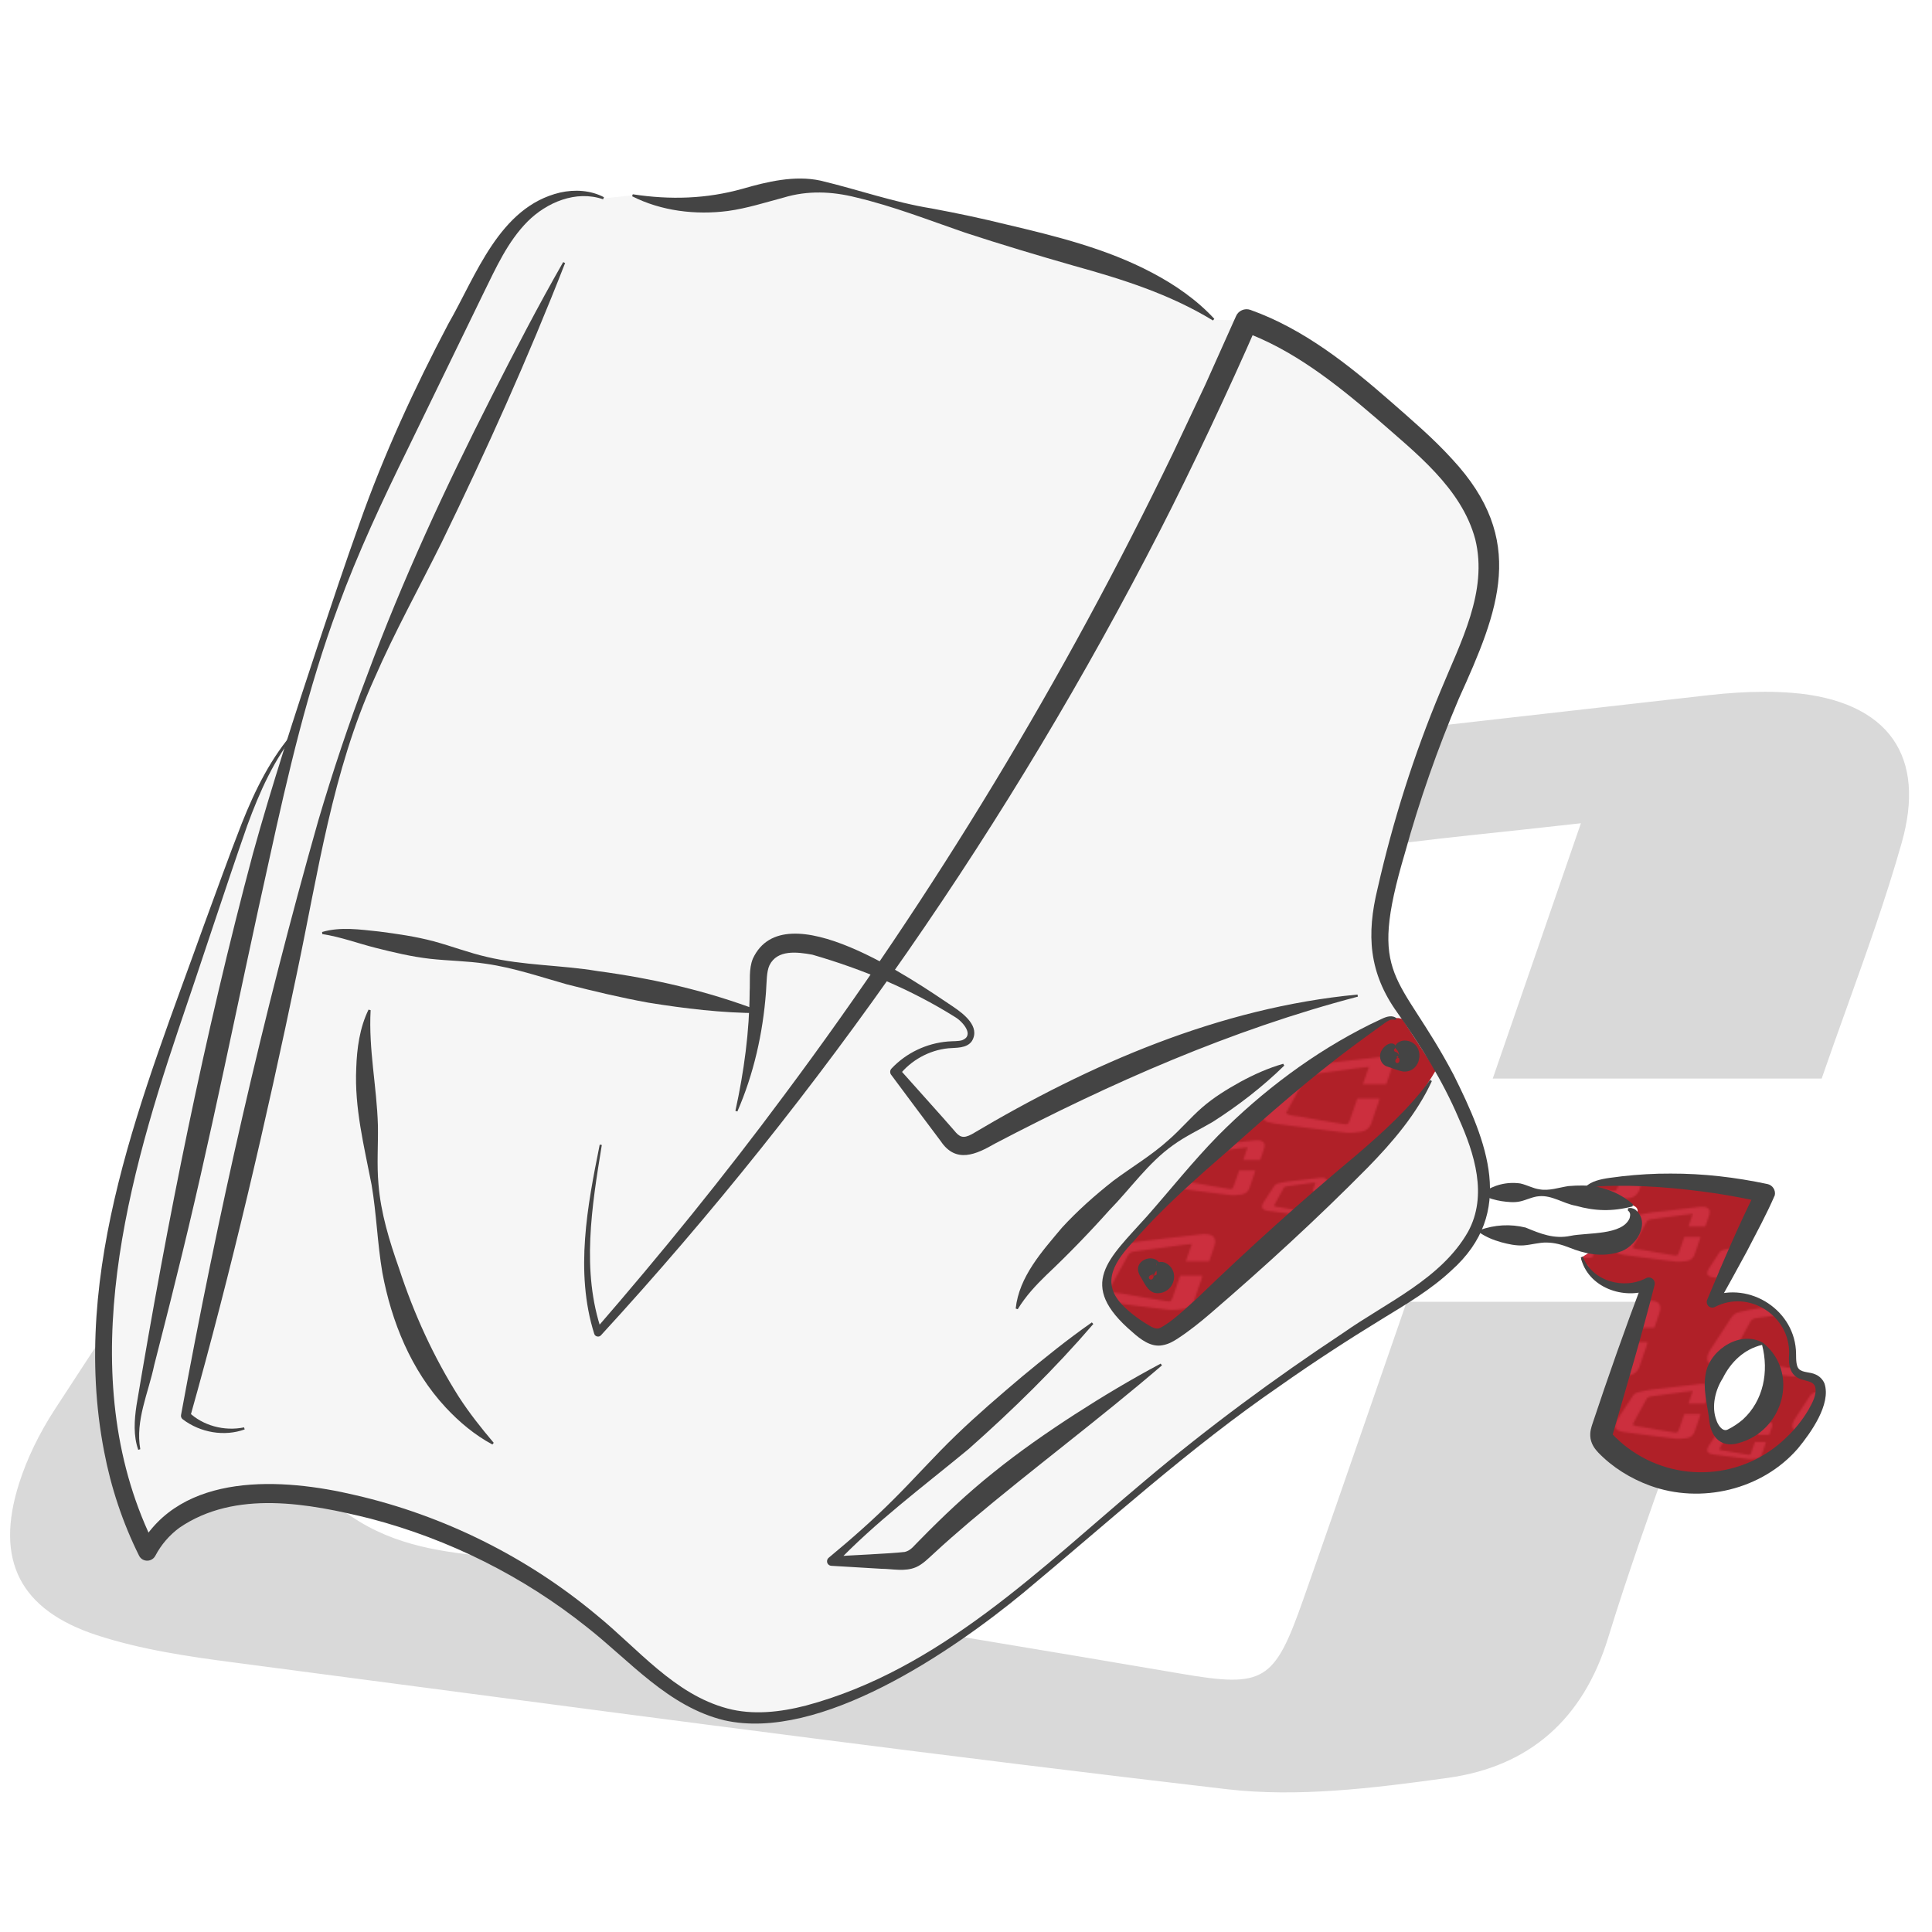 <?xml version="1.0" encoding="UTF-8"?>
<svg id="Livello_1" xmlns="http://www.w3.org/2000/svg" xmlns:xlink="http://www.w3.org/1999/xlink" viewBox="0 0 360 360">
  <defs>
    <pattern id="centauro_dorico" data-name="centauro dorico" x="0" y="0" width="100" height="100" patternTransform="translate(-4552.85 -5447.06) scale(.33)" patternUnits="userSpaceOnUse" viewBox="0 0 100 100">
      <g>
        <rect width="100" height="100" fill="none"/>
        <g>
          <rect x="0" width="100" height="100" fill="#b02028"/>
          <path d="M79.33,18.54h-13.2c1.12-3.24,2.15-6.22,3.38-9.78-2.83.32-5.06.53-7.27.83-8.33,1.13-16.65,2.33-24.99,3.42-1.67.22-2.94.68-3.79,2.26-3.52,6.52-7.11,13.01-10.75,19.64,2.33,1.59,4.96,1.35,7.34,1.8,8.14,1.54,16.33,2.82,24.49,4.22,3.03.52,3.34.37,4.41-2.67,1.34-3.82,2.66-7.64,4.05-11.65h12.55c-.23.88-.39,1.67-.64,2.42-1.24,3.62-2.61,7.2-3.73,10.85-.99,3.24-3.15,5.11-6.37,5.56-2.83.4-5.77.76-8.58.44-12.77-1.49-25.5-3.21-38.25-4.88-1.78-.23-3.59-.5-5.28-1.06-3.1-1.02-4.12-3.11-3.15-6.16.32-1.01.81-2,1.4-2.89,3.92-6.03,7.94-11.99,11.81-18.05,1.05-1.65,2.48-2.69,4.23-3.1,3.73-.88,7.49-1.74,11.28-2.22,12.16-1.52,24.34-2.86,36.51-4.25,1.07-.12,2.17-.17,3.24-.09,3.78.29,5.47,2.51,4.45,6.1-.88,3.09-2.06,6.09-3.14,9.26Z" fill="#cc2f3e"/>
          <path d="M108.14,61.31h-9.58c.81-2.35,1.56-4.52,2.45-7.1-2.05.23-3.67.38-5.28.6-6.05.82-12.09,1.69-18.14,2.48-1.21.16-2.13.5-2.75,1.64-2.55,4.73-5.16,9.44-7.8,14.25,1.69,1.15,3.6.98,5.33,1.31,5.91,1.12,11.85,2.05,17.77,3.06,2.2.38,2.42.27,3.2-1.93.98-2.77,1.93-5.55,2.94-8.45h9.11c-.17.64-.28,1.21-.47,1.75-.9,2.63-1.89,5.22-2.71,7.88-.72,2.35-2.29,3.71-4.62,4.04-2.05.29-4.19.55-6.23.32-9.26-1.08-18.51-2.33-27.76-3.54-1.29-.17-2.6-.36-3.83-.77-2.25-.74-2.99-2.26-2.29-4.47.23-.73.59-1.45,1.01-2.1,2.85-4.37,5.76-8.7,8.57-13.1.76-1.2,1.8-1.95,3.07-2.25,2.71-.64,5.43-1.27,8.19-1.61,8.82-1.1,17.66-2.07,26.5-3.08.78-.09,1.57-.12,2.35-.06,2.74.21,3.97,1.82,3.23,4.43-.64,2.24-1.49,4.42-2.28,6.72Z" fill="#cc2f3e"/>
          <path d="M44.26,78.96h-6.6c.56-1.62,1.07-3.11,1.69-4.89-1.42.16-2.53.26-3.64.41-4.17.57-8.33,1.17-12.49,1.71-.83.11-1.47.34-1.89,1.13-1.76,3.26-3.56,6.5-5.38,9.82,1.17.79,2.48.68,3.67.9,4.07.77,8.16,1.41,12.25,2.11,1.52.26,1.67.19,2.2-1.33.67-1.91,1.33-3.82,2.02-5.82h6.27c-.12.44-.19.83-.32,1.21-.62,1.81-1.3,3.6-1.86,5.43-.5,1.62-1.57,2.56-3.19,2.78-1.42.2-2.89.38-4.29.22-6.38-.74-12.75-1.6-19.12-2.44-.89-.12-1.79-.25-2.64-.53-1.55-.51-2.06-1.56-1.57-3.08.16-.51.41-1,.7-1.45,1.96-3.01,3.97-6,5.9-9.02.53-.82,1.24-1.34,2.12-1.55,1.87-.44,3.74-.87,5.64-1.11,6.08-.76,12.17-1.43,18.26-2.12.54-.06,1.08-.09,1.62-.04,1.89.15,2.73,1.25,2.22,3.05-.44,1.54-1.03,3.05-1.57,4.63Z" fill="#cc2f3e"/>
        </g>
        <path d="M8.14,61.31H-1.44c.81-2.35,1.56-4.52,2.45-7.1-2.05.23-3.67.38-5.28.6-6.05.82-12.09,1.69-18.14,2.48-1.21.16-2.13.5-2.75,1.64-2.55,4.73-5.16,9.44-7.8,14.25,1.69,1.15,3.6.98,5.33,1.31,5.91,1.12,11.85,2.05,17.77,3.06,2.2.38,2.42.27,3.2-1.93.98-2.77,1.93-5.55,2.94-8.45H5.4c-.17.64-.28,1.21-.47,1.75-.9,2.63-1.89,5.22-2.71,7.88-.72,2.35-2.29,3.71-4.62,4.04-2.05.29-4.19.55-6.23.32-9.26-1.08-18.51-2.33-27.76-3.54-1.29-.17-2.6-.36-3.83-.77-2.25-.74-2.99-2.26-2.29-4.47.23-.73.59-1.45,1.01-2.1,2.85-4.37,5.76-8.7,8.57-13.1.76-1.2,1.8-1.95,3.07-2.25,2.71-.64,5.43-1.27,8.19-1.61,8.82-1.1,17.66-2.07,26.5-3.08.78-.09,1.57-.12,2.35-.06,2.74.21,3.97,1.82,3.23,4.43-.64,2.24-1.49,4.42-2.28,6.72Z" fill="#cc2f3e"/>
      </g>
    </pattern>
    <pattern id="centauro_dorico-2" data-name="centauro dorico" patternTransform="translate(-4535.9 -5467.67) scale(.33)" xlink:href="#centauro_dorico"/>
  </defs>
  <g id="jrtz5Z">
    <g>
      <path d="M340.31,202.24h-63.93c5.42-15.69,10.41-30.14,16.35-47.36-13.71,1.54-24.49,2.54-35.21,4-40.35,5.49-80.65,11.29-121.03,16.57-8.08,1.06-14.22,3.31-18.34,10.95-17.04,31.59-34.44,62.99-52.06,95.1,11.3,7.69,24.02,6.54,35.57,8.72,39.41,7.45,79.07,13.66,118.61,20.43,14.7,2.52,16.16,1.81,21.35-12.91,6.51-18.48,12.87-37.01,19.6-56.4h60.78c-1.12,4.27-1.87,8.07-3.11,11.71-6,17.53-12.62,34.86-18.06,52.55-4.82,15.68-15.25,24.75-30.85,26.93-13.71,1.91-27.95,3.7-41.55,2.12-61.82-7.19-123.52-15.53-185.23-23.64-8.61-1.13-17.37-2.43-25.57-5.13-15.01-4.93-19.96-15.08-15.25-29.85,1.56-4.9,3.94-9.69,6.76-14.01,18.99-29.18,38.43-58.07,57.17-87.41,5.1-7.99,11.99-13.02,20.5-15.02,18.06-4.25,36.26-8.44,54.65-10.74,58.89-7.34,117.88-13.85,176.84-20.56,5.19-.59,10.5-.83,15.7-.43,18.3,1.42,26.48,12.15,21.55,29.54-4.24,14.96-9.96,29.51-15.22,44.83Z" fill="#d9d9d9"/>
      <path d="M239.51,336.5c-3.79,0-7.53-.18-11.23-.62-51.49-5.99-103.75-12.89-154.28-19.56-10.32-1.36-20.64-2.73-30.97-4.08-8.46-1.11-17.42-2.43-25.8-5.18-15.44-5.07-20.99-15.93-16.05-31.42,1.52-4.75,3.9-9.7,6.9-14.31,7.47-11.48,15.14-23.11,22.55-34.35,11.43-17.34,23.25-35.26,34.62-53.05,5.27-8.25,12.42-13.49,21.26-15.57,19.44-4.57,36.98-8.54,54.78-10.76,47.02-5.86,94.9-11.28,141.19-16.52,11.89-1.34,23.78-2.69,35.66-4.04,5.87-.67,11.08-.81,15.93-.43,9.64.75,16.79,4.1,20.68,9.69,3.74,5.38,4.43,12.79,1.97,21.44-2.94,10.38-6.51,20.34-10.29,30.89-1.63,4.56-3.32,9.28-4.95,14.01l-.29.84h-66.58l16.28-47.15c-3.8.42-7.38.81-10.8,1.17-8.19.88-15.27,1.63-22.42,2.61-15.07,2.05-30.38,4.18-45.19,6.24-24.85,3.45-50.55,7.03-75.85,10.33-7.87,1.03-13.52,3.11-17.4,10.3-12.44,23.06-25.35,46.52-37.83,69.21-4.54,8.26-9.1,16.55-13.68,24.88,7.65,4.83,16.06,5.72,24.21,6.58,3.29.35,6.68.71,9.94,1.32,27.07,5.12,54.71,9.72,81.44,14.18,12.18,2.03,24.77,4.13,37.15,6.25,14.25,2.44,15,1.99,19.96-12.1,4.53-12.85,8.9-25.5,13.54-38.89,2-5.77,4.01-11.59,6.06-17.5l.29-.84h63.29l-.41,1.57c-.36,1.38-.68,2.71-1,4-.66,2.72-1.28,5.29-2.14,7.8-2.08,6.08-4.27,12.24-6.39,18.2-3.99,11.2-8.11,22.79-11.65,34.32-4.97,16.19-15.7,25.54-31.88,27.8-10.43,1.46-20.68,2.74-30.64,2.74ZM328.64,128.91c-3.19,0-6.57.21-10.21.62-11.89,1.35-23.78,2.7-35.66,4.04-46.29,5.24-94.16,10.65-141.17,16.52-17.68,2.21-35.15,6.16-54.52,10.71-8.18,1.93-14.82,6.8-19.73,14.48-11.38,17.81-23.2,35.74-34.64,53.08-7.41,11.24-15.08,22.86-22.54,34.33-2.88,4.42-5.16,9.16-6.61,13.71-4.57,14.34.16,23.59,14.45,28.28,8.17,2.68,17,3.98,25.35,5.07,10.32,1.36,20.65,2.72,30.97,4.08,50.53,6.67,102.77,13.57,154.24,19.56,13.14,1.53,27-.13,41.24-2.11,15.13-2.11,25.17-10.88,29.83-26.06,3.56-11.59,7.69-23.2,11.69-34.42,2.12-5.95,4.31-12.1,6.38-18.17.82-2.4,1.43-4.92,2.08-7.58.2-.81.4-1.63.61-2.48h-58.28c-1.95,5.62-3.87,11.16-5.77,16.66-4.64,13.4-9.01,26.05-13.54,38.91-5.36,15.22-7.27,16.38-22.74,13.73-12.37-2.12-24.96-4.22-37.14-6.25-26.74-4.46-54.4-9.07-81.49-14.19-3.16-.6-6.35-.93-9.74-1.29-8.79-.93-17.88-1.89-26.3-7.62l-.94-.64.55-1c4.76-8.68,9.51-17.31,14.24-25.9,12.48-22.69,25.39-46.15,37.82-69.19,4.37-8.1,10.87-10.5,19.28-11.6,25.29-3.3,50.98-6.87,75.83-10.33,14.81-2.06,30.12-4.19,45.19-6.24,7.19-.98,14.28-1.74,22.49-2.61,4-.43,8.21-.88,12.75-1.39l1.97-.22-16.43,47.58h61.29c1.54-4.46,3.13-8.9,4.67-13.19,3.76-10.51,7.32-20.43,10.24-30.73,2.27-8.02,1.73-14.52-1.62-19.33-3.45-4.95-9.96-7.94-18.83-8.63-1.7-.13-3.44-.2-5.25-.2Z" fill="#fff"/>
    </g>
  </g>
  <g>
    <path d="M264.48,192.12c-2.67-4-5.69-7.94-6.85-12.6-1.22-4.94-.2-10.14,1-15.08,3.03-12.59,7.14-24.92,12.27-36.81,3.62-8.4,7.85-17.29,6.19-26.28-1.71-9.27-9.23-16.19-16.32-22.39-8.68-7.59-17.64-15.36-28.5-19.23l-6.13-.15c-9.36-7.67-21.41-11.06-33.09-14.26-10.7-2.93-21.41-5.87-32.11-8.8-3.51-.96-7.08-1.93-10.72-1.87-4.69.08-9.16,1.88-13.76,2.8-6.16,1.23-12.63.86-18.61-1.05l-5.39.56c-4.75-2.09-10.49-.27-14.41,3.13-3.92,3.4-6.39,8.13-8.76,12.74-7.34,14.29-14.53,28.67-20.63,43.53-5.4,13.16-9.91,26.63-13.86,40.28-5.61,6.73-8.67,15.21-11.6,23.49-3.53,9.98-7.07,19.95-10.49,29.97-5.5,16.08-10.77,32.38-12.68,49.27-1.91,16.89-.29,34.56,7.42,49.7,5.37-10.5,19.8-11.95,31.45-10.08,19.72,3.16,38.52,11.9,53.64,24.96,7.34,6.34,14.45,14,23.99,15.8,5.49,1.04,11.17-.05,16.5-1.73,23.31-7.35,41.38-25.36,60.1-41.09,14.21-11.93,29.28-22.84,45.06-32.6,7.62-4.71,16.13-10.13,18.02-18.89,1.14-5.31-.48-10.82-2.5-15.86-2.46-6.11-5.54-11.97-9.2-17.45Z" fill="#f6f6f6"/>
    <g>
      <path d="M261.33,189.93c-.65-.49-2.82-.12-3.53.28-18.45,10.54-33.8,25.73-47.9,41.63-1.73,1.95-3.53,4.12-3.67,6.71-.21,3.87,3.23,6.84,6.34,9.15.97.72,2.05,1.48,3.26,1.44.98-.03,1.86-.58,2.67-1.14,2.93-2.04,5.57-4.45,8.21-6.86,7.82-7.14,15.64-14.28,23.46-21.42,6.1-5.57,13.2-13.13,17.36-20.26l-6.2-9.54Z" fill="url(#centauro_dorico)"/>
      <path d="M338.4,257.19c-1.03-.81-2.66-.55-3.61-1.45-.9-.85-.76-2.29-.77-3.53-.03-3.5-1.92-6.94-4.87-8.83-2.95-1.89-6.86-2.18-10.06-.75,3.28-6.74,6.57-13.49,9.85-20.23-9.68-2.19-19.69-2.89-29.58-2.09-2.01.16-4.6.95-4.63,2.97-.03,2.75,23.46-3.45,0,11-.94.58,6.1,9.61,12.44,4.98-2.84,8.93-5.67,17.85-8.51,26.78-.18.55-.35,1.13-.25,1.7.12.67.6,1.21,1.09,1.69,5.55,5.51,13.9,8.05,21.58,6.56s14.48-6.94,17.58-14.12c.67-1.54,1.05-3.62-.27-4.66ZM329.83,260.75c-1.07,2.98-3.46,5.46-6.4,6.63-.65.26-1.36.46-2.03.3-1.36-.32-2-1.87-2.29-3.24-.7-3.26-.59-6.82,1.04-9.72,1.64-2.9,5.04-4.94,8.31-4.29l.64,1.13c1.53,2.78,1.8,6.21.73,9.19Z" fill="url(#centauro_dorico-2)"/>
    </g>
    <g>
      <path d="M112.37,37.13c-5.04-1.74-10.51.58-14.08,4.16-3.71,3.75-5.87,8.61-8.2,13.34,0,0-14.11,29.02-14.11,29.02-4.74,9.64-9.31,19.4-13.01,29.5-5.61,15.15-9.28,30.93-12.73,46.69-5.84,26.12-11.04,52.93-17.55,78.86-1.27,5.24-2.64,10.46-3.96,15.69-1.08,5.16-3.55,10.31-2.59,15.65,0,0-.38.11-.38.11-.93-2.63-.73-5.51-.34-8.19,5.78-34.59,12.66-69,21.71-102.9,3.54-12.8,7.88-26.06,12.05-38.67,2.53-7.58,5.16-15.49,7.86-23.01,4.47-12.67,10.22-25.13,16.49-37.02,5.2-9.02,9.49-21.8,20.83-24.48,2.74-.62,5.73-.43,8.18.87l-.16.37h0Z" fill="#444"/>
      <path d="M55.35,136.26c-4.27,5.15-6.99,11.33-9.28,17.57-3.84,10.95-9.02,26.9-12.84,38.04-10.3,30.6-19.59,66.03-4.26,96.41,0,0-3.06,0-3.06,0,7.79-14.12,26.78-12.89,40.27-9.69,16.47,3.78,32.03,11.53,44.99,22.35,7.76,6.32,14.47,14.75,24.34,17.4,4.72,1.27,9.81.72,14.66-.53,25.01-6.7,43.83-25.68,63.15-41.89,11.77-9.93,24.17-19.08,37.01-27.58,8.04-5.66,18.25-10.05,23.23-18.84,3.68-6.76,1.19-14.55-1.76-21.14-3.01-7.05-7.01-13.42-11.44-19.69-5.31-7.41-5.76-14.52-3.66-23.14,2.86-12.59,6.77-24.93,11.75-36.84,3.69-8.99,8.85-18.49,6.44-28.21-2.56-9.56-11.11-16.09-18.38-22.49-7.69-6.61-15.7-12.92-24.95-16.24l2.67-1.16c-5.03,11.55-12.31,27.05-18.06,38.24-27.83,54.32-62.91,105.02-104.18,149.97-.35.43-1.11.28-1.26-.26-1.83-5.76-2.14-11.84-1.71-17.74.42-5.93,1.57-11.74,2.73-17.52l.39.07c-1.86,11.42-3.86,23.56,0,34.73,0,0-1.26-.26-1.26-.26,12.27-14.15,24.07-28.68,35.21-43.71,27.91-37.4,52.25-77.7,72.52-119.75,0,0,5.98-12.67,5.98-12.67l5.73-12.79c.44-1.03,1.63-1.53,2.67-1.16,10.01,3.58,18.38,10.29,26.22,17.14,3.84,3.38,7.8,6.73,11.38,10.67,14.02,15.08,8.73,28.11,1.26,44.59-3.97,9.35-7.34,18.97-10.05,28.76-7.1,23.94-1.13,22.03,9.08,41.41,6.14,12.34,11.69,25.63-.45,36.44-3.82,3.57-8.32,6.22-12.72,8.91-6.54,4-12.97,8.18-19.24,12.6-16.92,11.62-32.03,25.43-47.79,38.54-13.27,10.92-37.88,27.8-55.72,23.75-10.45-2.53-17.6-11.09-25.61-17.37-11.84-9.45-25.66-16.36-40.3-20.2-11.5-2.86-25.22-5.43-35.63,1.7-1.86,1.38-3.39,3.15-4.46,5.19-.43.85-1.48,1.19-2.32.75-.33-.17-.58-.44-.73-.75-3.06-6.15-5.23-12.71-6.51-19.42-6.54-33.84,7.44-66.89,18.63-98.14,2.33-6.28,4.55-12.59,7.01-18.85,2.47-6.22,5.49-12.4,10.01-17.43l.3.26h0Z" fill="#444"/>
      <path d="M117.9,36.2c7.02,1.07,13.76.86,20.49-1.03,4.54-1.31,9.66-2.55,14.47-1.52,7.03,1.67,13.66,4.05,20.79,5.2,4.66.87,9.29,1.84,13.89,2.98,9.24,2.18,18.66,4.5,27.14,8.99,4.28,2.25,8.33,5.06,11.59,8.59l-.25.31c-8.12-4.95-16.91-7.7-25.92-10.2-6.75-1.93-13.6-3.98-20.31-6.18-6.7-2.31-13.35-4.92-20.26-6.55-4.5-1.14-9.05-1.32-13.49.02-3.32.88-6.86,2.02-10.39,2.5-6.04.79-12.47,0-17.86-2.74,0,0,.12-.38.12-.38h0Z" fill="#444"/>
      <path d="M60.03,173.66c3.44-1.01,7.07-.45,10.56-.09,3.43.44,6.86.93,10.2,1.82,3.35.9,6.62,2.17,9.99,2.93,6.74,1.6,13.77,1.49,20.6,2.63,10.34,1.39,20.41,3.69,30.23,7.44,0,0-.07.39-.07.39-7.03-.02-13.9-.85-20.73-1.95-5.1-.92-10.15-2.13-15.18-3.41-4.99-1.41-9.95-3.11-15.1-3.84-3.42-.52-6.93-.54-10.37-.92-3.44-.39-6.81-1.19-10.16-2.04-3.4-.86-6.53-2.05-9.95-2.57l-.03-.4h0Z" fill="#444"/>
      <path d="M137.03,206.99c1.62-7.38,2.61-14.79,2.66-22.21.11-1.94-.2-4.22.6-6.16,5.9-12.66,29.96,4.01,37.34,8.98,1.93,1.31,5.08,3.69,3.48,6.37-.96,1.44-3.06,1.23-4.38,1.36-3.6.35-7,2.25-9.17,5.03v-1.21s8.18,9.16,8.18,9.16l2.02,2.3c1.03,1.28,1.68,1.61,3.33.73,21.96-13.06,46.19-23.59,71.86-26.02,0,0,.07.39.07.39-23.65,6.2-46.01,16.07-67.6,27.37-3.54,2.04-7.31,3.79-10.14-.46-1.17-1.52-7.88-10.54-9.18-12.29-.31-.35-.3-.88.01-1.21,2.76-2.95,6.57-4.72,10.49-5.05,1-.09,1.94-.01,2.68-.24,2.37-.9.09-3.48-1.27-4.29-8.26-5.19-17.36-8.96-26.65-11.65-2.86-.52-6.54-.97-7.98,1.98-.56,1.19-.51,3.08-.65,5.03-.58,7.66-2.29,15.24-5.33,22.21l-.38-.12h0Z" fill="#444"/>
      <path d="M276.24,222.26c2.13-1.49,4.57-2.09,7.05-1.74,1.2.26,2.37.93,3.55,1.09,1.78.34,3.62-.33,5.4-.6,1.8-.15,3.64-.18,5.41.14,2.35.54,4.63,1.47,6.63,3.26l-.09.39c-3.79.99-7.04.87-10.58-.13-2.27-.39-4.43-2-6.83-1.77-1.17.08-2.35.7-3.5.96-1.15.26-2.3.12-3.46-.04-1.16-.19-2.33-.48-3.56-1.15l-.03-.4h0Z" fill="#444"/>
      <path d="M275.68,229.22c2.85-1.02,5.74-1.18,8.6-.48,2.74,1.14,5.31,2.19,8.37,1.54,3.15-.64,9.66-.06,11.01-3.3.1-.47.25-.98-.33-1.42l.03-.4c.41-.15.98-.05,1.4.26,3,2.6-.14,7.16-3.19,7.92-3.18.96-6.32.28-9.18-.88-1.36-.54-2.74-.91-4.17-.93-1.42-.04-2.9.43-4.33.53-1.44.09-2.83-.23-4.21-.6-1.38-.4-2.74-.92-4.06-1.84l.05-.4h0Z" fill="#444"/>
      <path d="M294.54,223.25c.21-3.63,5.01-3.66,7.72-4.07,3-.33,6.01-.52,9.04-.5,6.06-.02,12.11.69,18.04,1.95.95.2,1.56,1.13,1.37,2.08-1.54,3.58-3.43,7.02-5.22,10.49-1.78,3.31-3.61,6.59-5.44,9.87l-1.39-1.44c7.44-2.98,15.96,2.62,16.01,10.64.01,1.18.02,2.35.57,2.86.76.68,1.99.48,3.06.98.71.29,1.38.95,1.67,1.7,1.27,3.84-2.57,9.2-4.93,12.06-6.67,7.74-18.09,10.44-27.63,6.94-3.59-1.32-6.93-3.38-9.6-6.15-.47-.52-1.17-1.28-1.43-2.56-.21-1.29.17-2.18.33-2.74,2.96-8.89,6.07-17.73,9.39-26.5l1.56,1.38c-5.1,2.1-11.85-.35-13.1-5.95,0,0,.38-.13.38-.13,1.73,4.61,7.69,6.19,11.78,4,.55-.28,1.22-.07,1.5.48.15.29.15.61.06.9-2.35,9.26-5.18,18.72-7.78,27.76.6.62,1.89,1.85,2.77,2.46,8.99,6.76,21.58,5.97,29.64-1.96,1.6-1.52,3-3.26,4.12-5.19.68-1.25,1.55-2.75,1.21-4.17-.31-.94-1.2-1-2.17-1.3-2.53-.56-2.88-2.7-2.69-4.9.15-7.1-7.54-12.01-13.84-8.7-.51.26-1.14.06-1.4-.45-.17-.32-.14-.68.01-.99,2.89-6.93,5.83-13.84,9.2-20.55,0,0,1.21,2.52,1.21,2.52-2.84-.69-5.73-1.2-8.62-1.67-7.22-1.06-14.63-1.71-21.93-1.35-1.28.2-2.84.69-3.06,2.15,0,0-.4-.01-.4-.01h0Z" fill="#444"/>
      <path d="M69.06,188.24c-.4,7.34,1.15,14.18,1.36,21.48.06,3.63-.22,7.29.1,10.9.43,5.42,2.05,10.65,3.84,15.74,2.75,8.41,6.41,16.46,11.14,23.93,1.93,2.97,4.12,5.76,6.5,8.56l-.25.31c-3.27-1.75-6.19-4.19-8.74-6.94-6.4-6.9-10.06-15.92-11.76-25.07-.93-5.43-1.09-10.98-2.01-16.38-1.39-7.18-3.21-14.32-2.86-21.72.12-3.7.64-7.54,2.29-10.92l.39.1h0Z" fill="#444"/>
      <path d="M105.3,49.01c-6.89,17.67-14.67,34.94-22.96,51.98-4.2,8.49-8.8,16.75-12.57,25.42-7.84,17.33-10.5,36.24-14.4,54.71-5.8,27.82-12.22,55.48-19.92,82.86,0,0-.28-.86-.28-.86,2.59,2.5,6.58,3.62,10.31,2.85l.11.38c-3.74,1.36-8.23.64-11.56-1.9-.24-.19-.35-.49-.3-.77,6.85-37.34,15.2-74.28,25.59-110.82,2.65-8.98,5.73-18.23,9.08-27,6.6-17.82,14.58-35,23.18-51.92,4.29-8.44,8.64-16.86,13.36-25.1l.36.17h0Z" fill="#444"/>
      <path d="M259.97,190.07c-.63-.33-1.35.14-1.97.58-1.98,1.42-4.09,2.95-6.02,4.39-7.57,5.62-15.66,12.68-22.72,19-6.22,5.41-12.51,10.89-17.94,17.15-3.35,3.56-6.34,7.61-2.25,11.9,1.49,1.59,3.66,3.14,5.57,4.19.6.29,1.02.34,1.36.23,2.13-.96,5.08-3.83,7.07-5.6,9.43-9.11,19.56-18.26,29.6-26.62,5-4.29,9.88-8.67,13.79-14.05l.35.2c-2.82,6.12-7.32,11.38-11.99,16.15-9.39,9.51-19.13,18.42-29.25,27.13-1.92,1.65-3.95,3.28-6.09,4.68-.74.47-1.64,1.06-2.9,1.27-2.16.41-4.12-1.16-5.55-2.43-10.49-8.94-4.47-13.6,2.69-21.6,4.4-4.99,8.56-10.24,13.25-15.03,8.25-8.3,17.79-15.49,28.29-20.71,0,0,2.27-1.08,2.27-1.08.79-.37,1.91-.75,2.68-.08,0,0-.24.32-.24.32h0Z" fill="#444"/>
      <path d="M328.34,250.6c-3.35.79-5.83,3.19-7.33,6.22-1.37,2.13-2.18,5.27-1.17,7.85.28.84.87,1.61,1.41,1.77.27.08.46.03.67-.06.94-.45,2.04-1.18,2.85-1.89,3.84-3.51,4.85-8.92,3.57-13.88h0ZM328.58,250.27c6.74,5.53,3.77,16.36-4.63,18.63-3.13.94-5.06-1.04-5.41-3.91-.32-3.06-1.34-6.11-.65-9.34.99-4.35,6.57-7.82,10.69-5.39h0Z" fill="#444"/>
      <path d="M239.31,198.55c-4.07,3.99-8.58,7.46-13.37,10.52-2.44,1.43-5.06,2.65-7.36,4.32-4.64,3.3-7.92,8.09-11.87,12.12-3.69,4.13-7.73,8.3-11.74,12.08-1.99,1.94-3.83,3.9-5.33,6.36l-.38-.12c.63-5.96,4.93-10.67,8.61-15.06,2.91-3.18,6.16-6.05,9.54-8.72,3.44-2.57,7.2-4.78,10.37-7.66,2.15-1.87,4.03-4.12,6.2-6.01,2.17-1.89,4.63-3.4,7.14-4.79,2.52-1.37,5.16-2.56,7.99-3.37l.2.34h0Z" fill="#444"/>
      <path d="M203.72,246.71c-7.18,8.35-15.03,16.03-23.26,23.32-8.46,6.99-17.3,13.55-24.89,21.52,0,0-.58-1.5-.58-1.5,3.06-.24,10.72-.53,13.61-.87,1.2-.28,1.79-1.28,2.76-2.19,4.36-4.46,8.91-8.75,13.77-12.63,4.85-3.91,9.95-7.45,15.15-10.82,5.21-3.36,10.52-6.53,16-9.45l.23.33c-11.69,10.03-24.01,19.19-35.76,29.09-2.32,1.98-4.63,3.98-6.86,6.06-.88.79-1.94,1.9-3.2,2.45-2.07.89-4.39.31-6.45.3,0,0-9.25-.55-9.25-.55-.5.01-.92-.39-.88-.9.01-.24.13-.46.3-.6,4.22-3.5,8.35-7.12,12.22-11.01,3.89-3.88,7.54-8.01,11.49-11.81,3.95-3.81,8.11-7.38,12.3-10.92,4.23-3.5,8.5-6.96,13.03-10.12l.27.3h0Z" fill="#444"/>
      <path d="M215.95,236.17c-.18-.02-.26.26-.18.37-.05.06-.13.11-.19.16-.24.19-.45.55-.51.77-.09.24.07.38,0,.21-.17-.27-.81-.12-.94.18-.2.34.17.7.5.53.46-.2.47-1.33-.05-.88-.09.17-.03.07,0,.1.34.08,1.11.19.94-.44,0,0-.05-1.84-.05-1.84-.14.32.05.75.48.83h0ZM216.34,236.28c.09.33-.43.75-.76.9,0,0-.05-1.84-.05-1.84.38-.22.96-.28,1.53-.07,2.85,1.33,1.91,5.35-.99,5.68-1.9.26-2.65-1.52-3.38-2.78-.19-.29-.41-.63-.54-1.06-.79-2.51,3.23-3.73,4.08-1.38.18.16.2.5.12.54h0Z" fill="#444"/>
      <path d="M259.9,195.39c-.36.3-.06.6.25.65.42.19.58.59.56,1-.02.06-.05.17-.12.1-.36-.13-.77.51-.52.8.25.33.7.07.7-.32.02-.19-.06-.4-.11-.52-.07-.14-.11-.19-.17-.24-.12-.13-.34,0-.22.18.12.15.35.02.39-.31.03-.3-.01-.84-.6-1.35l-.13-.38c.33-.84,1.3-1.21,2.16-1.09,3.6.51,2.94,6-.61,5.76-1.18-.22-1.98-.63-3.14-.98-1.19-.5-1.55-2.08-.78-3.13.31-.52,1.14-1.28,1.95-1.11.34.07.52.32.58.54l-.16.36h0Z" fill="#444"/>
    </g>
  </g>
</svg>